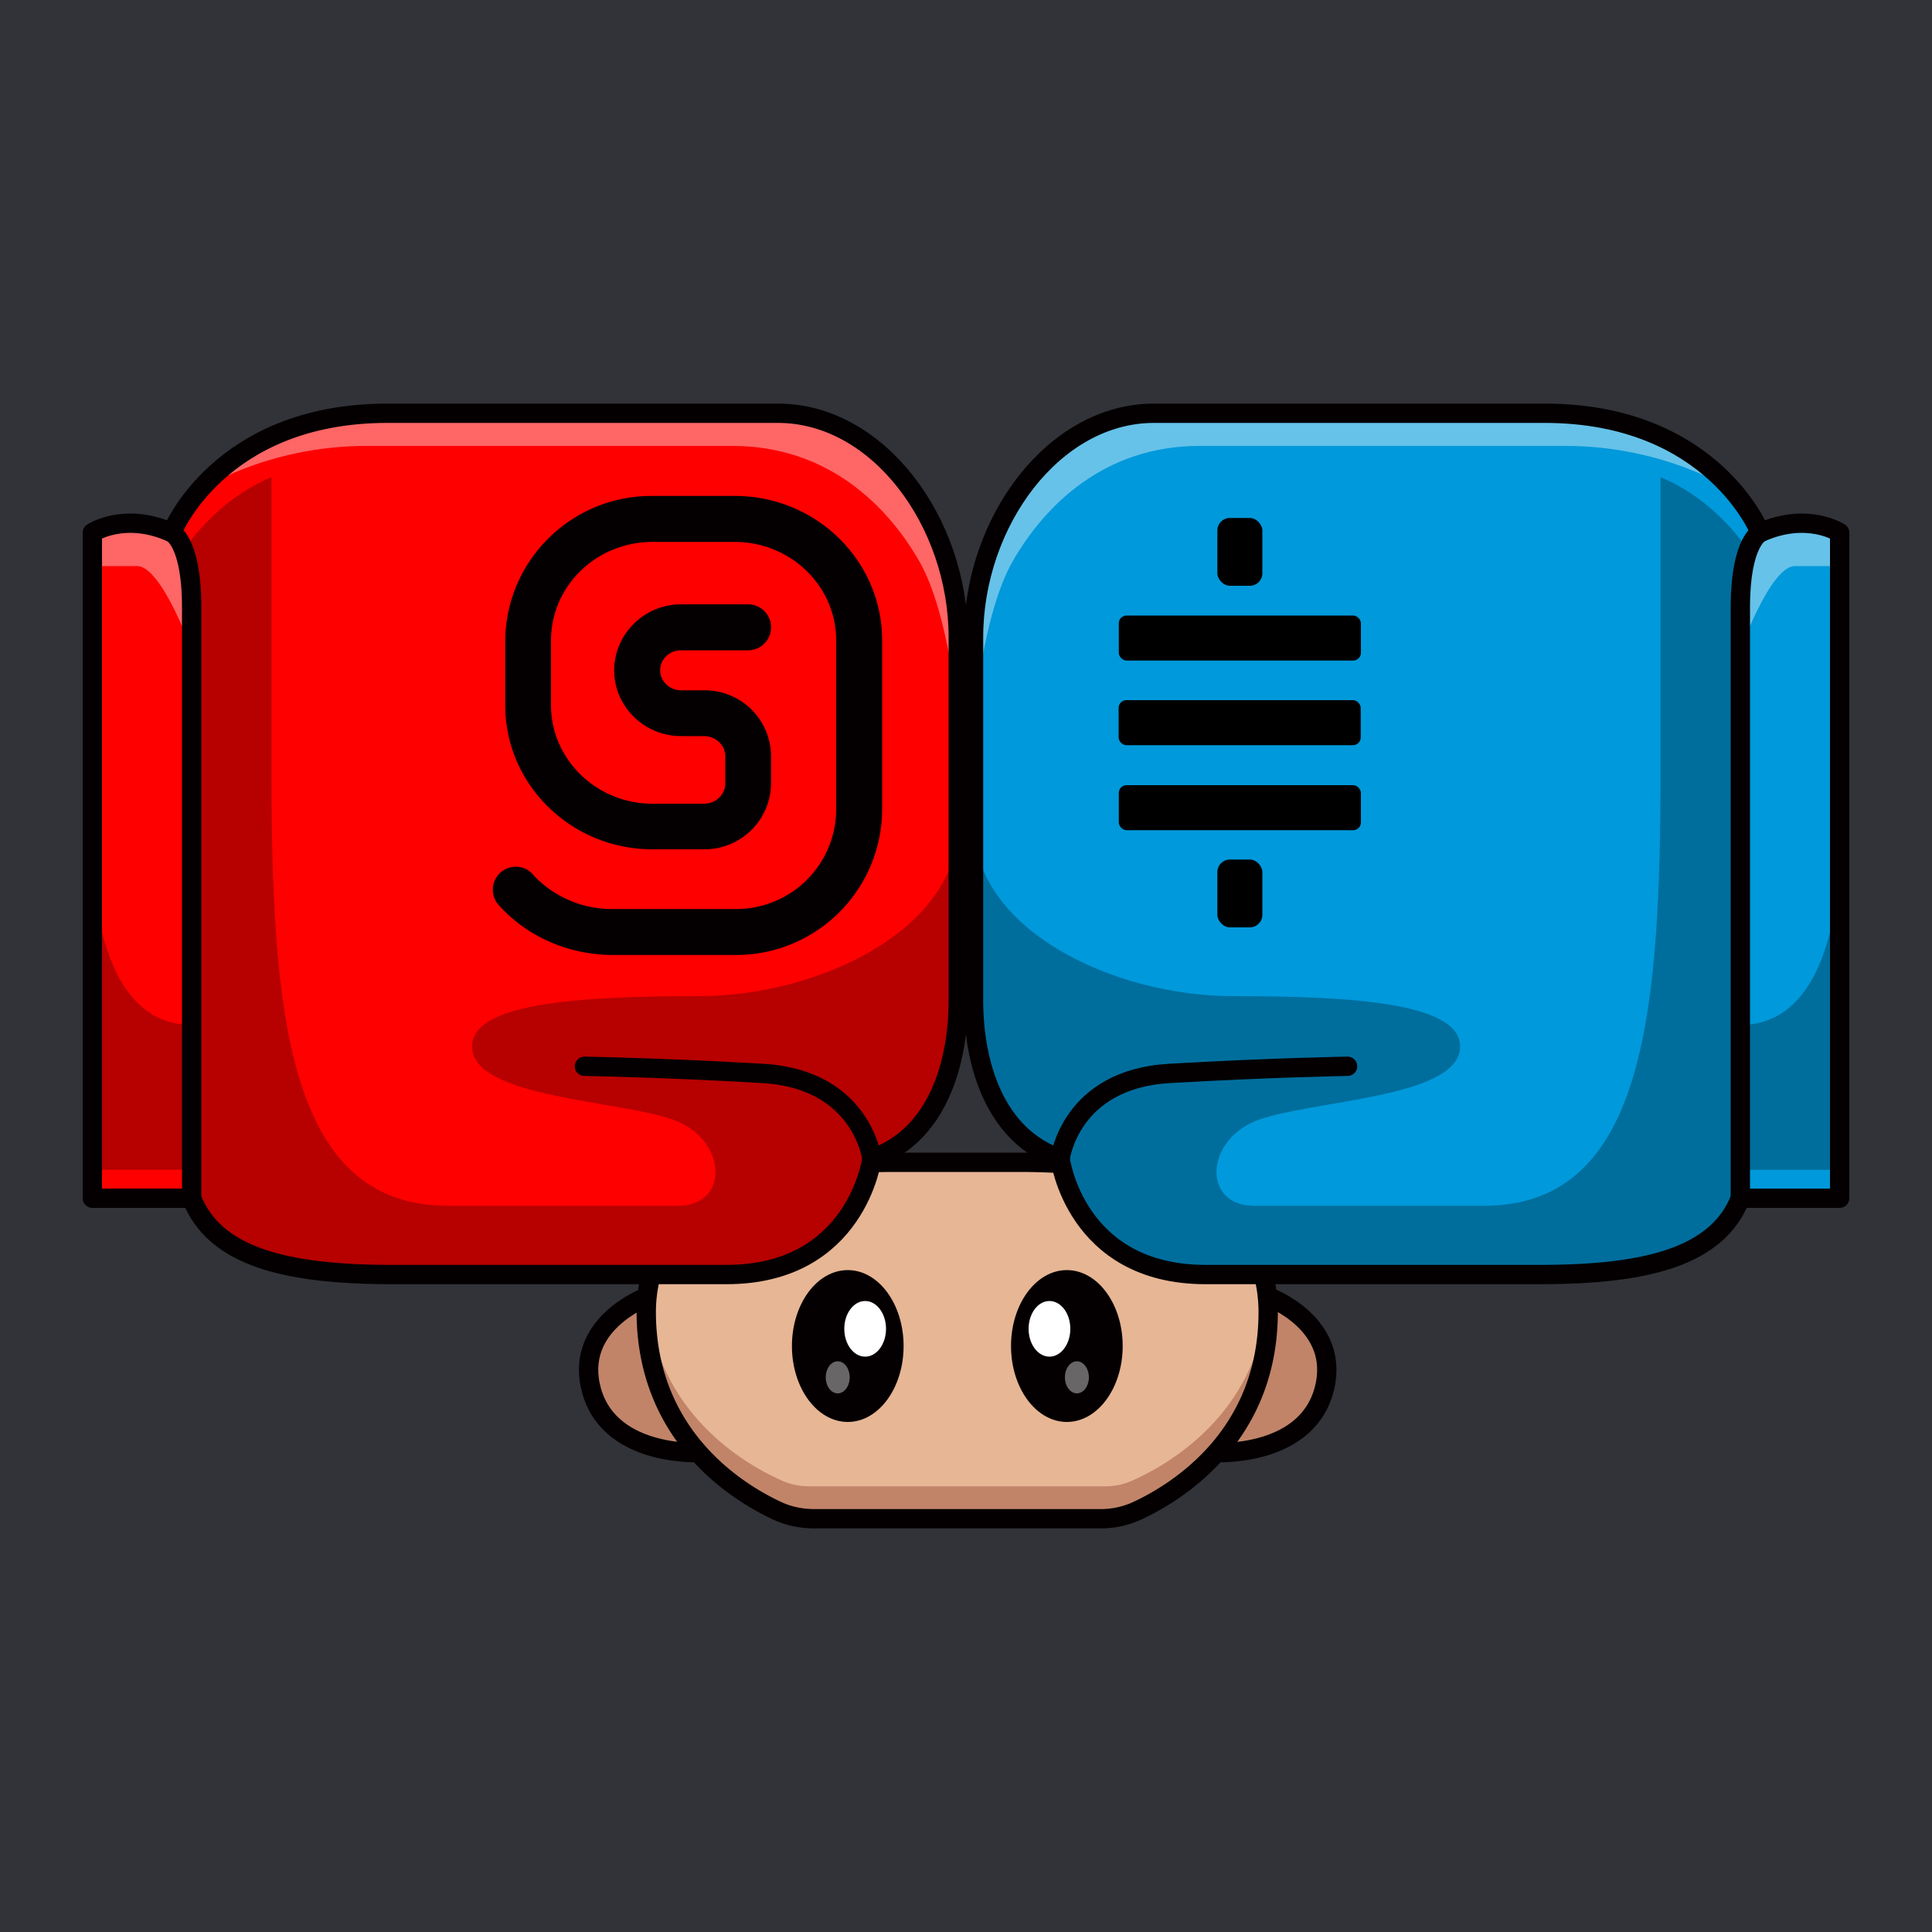 <svg id="a" xmlns="http://www.w3.org/2000/svg" viewBox="0 0 1000 1000"><defs><style>.d{isolation:isolate;opacity:.4}.d,.g,.j,.k,.l,.m,.o{stroke-width:0}.d,.k{fill:#fff}.p{fill:none}.j{fill:#c18469}.l{fill:#006e9d}.p{stroke:#040001;stroke-linecap:round;stroke-linejoin:round;stroke-width:10px}.m{fill:#b70000}.o{fill:#040001}</style></defs><path id="b" d="M0 0h1000v1000H0V0Z" style="fill:#313338;stroke-width:0"/><g id="c"><path d="M0 0h1000v1000H0V0Z" style="fill:none;stroke-width:0"/><path class="j" d="M364 751.8s-47.6 3.4-57.7-31.6c-10-34.9 27-49 27-49s5.4 44.7 30.7 80.6Z"/><path class="p" d="M364 751.8s-47.6 3.4-57.7-31.6c-10-34.9 28.6-49 28.6-49s3.8 44.7 29.1 80.6Z"/><path class="j" d="M627.4 751.8s47.6 3.4 57.7-31.6c10-34.9-27-49-27-49s-5.4 44.7-30.7 80.6Z"/><path class="p" d="M627.4 751.8s47.6 3.4 57.7-31.6c10-34.9-28.6-49-28.6-49s-3.8 44.7-29.1 80.6h0Z"/><path d="M656.4 679.5V678c-1-58.2-58.9-76.4-129.1-76.4h-63.6c-70.3 0-128 18.2-129.2 76.4v2.5c.9 66.6 52.2 94.9 71.1 103a34 34 0 0 0 13.1 2.6h153.6c4.5 0 9-.9 13-2.6 19-8.1 70.3-36.4 71.1-103v-1Z" style="fill:#e7b695;stroke-width:0"/><path class="j" d="M585.4 766.6c-4 1.8-8.6 2.7-13.1 2.7H418.6c-4.5 0-9-.9-13.1-2.6-18.1-7.9-66-34.1-70.7-95l-.4 6.3v2.5c.9 66.6 52.2 94.9 71.1 103a34 34 0 0 0 13.1 2.6h153.6c4.5 0 9-.9 13-2.6 19-8.1 70.3-36.4 71.1-103V678l-.3-6.3c-4.6 60.8-52.6 87.1-70.7 95l.1-.1Z"/><ellipse class="o" cx="438.8" cy="696.7" rx="28.9" ry="39.3"/><ellipse class="k" cx="447.8" cy="687.8" rx="10.8" ry="14.4"/><ellipse class="d" cx="433.6" cy="712.9" rx="6.2" ry="8.3"/><ellipse class="o" cx="552.2" cy="696.7" rx="28.9" ry="39.3"/><ellipse class="k" cx="543.2" cy="687.8" rx="10.8" ry="14.4"/><ellipse class="d" cx="557.4" cy="712.9" rx="6.2" ry="8.3"/><path class="p" d="M656.4 679.5v-.6h0v-.9c-1-58.2-58.9-76.4-129.1-76.4h-63.6c-70.3 0-128 18.2-129.2 76.4v1h0v1.5h0c.8 62.7 46.3 91.4 67.4 101.3 6 2.9 12.8 4.3 19.7 4.3h147.8a45 45 0 0 0 19.6-4.3c21.1-9.9 66.7-38.6 67.4-101.3h0v-1h0Z"/><path d="M99.2 620.2H47.8V275.7s16.8-11 41.1 0c0 0 24.3-61.8 111.6-61.8h202.2c51.9 0 93.3 56.3 93.3 116v187.8c0 33-10.9 70.3-44.7 82 0 0-7.8 60-75.3 60H203c-55.9 0-92-9.5-103.8-39.5Z" style="fill:red;stroke-width:0"/><path class="d" d="M103 254s34.5-23.2 86.8-23.2h189.3c49.7 0 80.3 31.3 96.5 59.3 16.2 28 20.5 84 20.5 84v-55.3s-1.4-29.3-20.9-60.3-50.2-43.4-63.2-44-199.4 0-221.4 0S129 223.2 103 254Zm-55.2 39H71c13 0 29.2 46 29.2 46s1.1-34.2-2.8-46c-3.8-11.8-5.2-14.7-11.9-18.7s-24.5-3-25.3-2.9-12.4 4.3-12.4 4.3V293Z"/><path class="m" d="M47.8 436.8s-3 93.7 51.4 93.7v75H47.8V436.7v.1Z"/><path class="m" d="M95.2 284.8s15.8-25.6 45.3-37.8v148.8c0 126 7.3 228.3 91.3 228.3H351c27 0 25.5-34.9-3-44.7-28.4-9.8-100.1-11.3-103.5-35.8-3.5-24.6 55.4-28 117.3-28S496 481.2 496 426.7V519s-.5 42-17.4 60.7c-16.8 18.6-26.9 19-27.8 22.8-1 4-16.6 57.3-74.8 57.3H182.7s-43-1.7-61-14.3c-17.8-12.6-22.5-24.4-22.5-30V301l-4-16.2Z"/><path class="o" d="M380.4 494.3h-63c-22.4 0-43.7-9-58.4-24.9l-1.5-1.7a11.9 11.9 0 0 1 17.9-15.6l1 1.2a55.7 55.7 0 0 0 41 17.2h63a51.7 51.7 0 0 0 52.4-50.9v-88.2c0-28-23.5-50.9-52.5-50.9h-42.6c-29 0-52.5 22.8-52.5 51V365c0 28 23.5 51 52.5 51h26.7c6 0 11-4.7 11-10.4v-14.2c0-5.7-5-10.4-11-10.4h-11.9c-19 0-34.6-15.3-34.6-34s15.5-34.2 34.6-34.2h34.7a11.9 11.9 0 0 1 0 23.8h-34.7c-6 0-10.8 4.6-10.8 10.3s4.8 10.4 10.8 10.4h12c19-.1 34.4 15 34.6 34v14.3a34.4 34.4 0 0 1-34.7 34h-26.7c-42 0-76.2-33.4-76.2-74.6v-33.6c.5-41.6 34.6-75 76.2-74.7h42.7c42 0 76.2 33.5 76.2 74.7v88.2a75.6 75.6 0 0 1-76.3 74.7h.1Z"/><path class="p" d="M99.2 620.2H47.8V275.7s16.8-11 41.1 0c0 0 24.3-61.8 111.6-61.8h202.2c51.9 0 93.3 56.3 93.3 116v187.8c0 33-10.9 70.3-44.7 82 0 0-7.8 60-75.3 60H203c-55.9 0-92-9.5-103.8-39.5Z"/><path class="p" d="M99.2 620.2V314.4c0-34.3-10.3-38.7-10.3-38.7m362.4 324.1s-5-41.3-56.7-44.2a2517 2517 0 0 0-92.1-3.7"/><path d="M900.8 620.2h51.4V275.7s-16.8-11-41.1 0c0 0-24.3-61.8-111.6-61.8H597.3c-51.9 0-93.4 56.3-93.4 116v187.8c0 33 11 70.3 44.8 82 0 0 7.7 60 75.3 60h173c55.9 0 92-9.5 103.8-39.5Z" style="fill:#0099db;stroke-width:0"/><rect class="g" x="630.1" y="268.1" width="23.3" height="35.1" rx="6.5" ry="6.5"/><rect class="g" x="579.1" y="318.6" width="125.3" height="23.3" rx="4" ry="4"/><rect class="g" x="579" y="362.4" width="125.3" height="23.3" rx="4" ry="4"/><rect class="g" x="579.1" y="406.4" width="125.3" height="23.3" rx="4" ry="4"/><rect class="g" x="630.1" y="444.9" width="23.3" height="35.1" rx="6.5" ry="6.5"/><path class="d" d="M897 254s-34.5-23.2-86.8-23.2H620.9c-49.7 0-80.3 31.3-96.5 59.3s-20.5 84-20.5 84v-55.3s1.4-29.3 20.9-60.3c19.5-31 50.2-43.4 63.2-44s199.4 0 221.4 0 61.5 8.7 87.6 39.6v-.1Zm55.2 39H929c-13 0-29.2 46-29.2 46s-1.1-34.2 2.8-46c3.8-11.8 5.2-14.7 11.9-18.7s24.5-3 25.3-2.9 12.4 4.3 12.4 4.3V293Z"/><path class="l" d="M952.2 436.8s3 93.7-51.4 93.7v75h51.4V436.7v.1Z"/><path class="l" d="M904.8 284.8S889 259.2 859.5 247v148.8c0 126-7.3 228.3-91.3 228.3H649c-27 0-25.5-34.9 3-44.7 28.4-9.8 100.1-11.3 103.6-35.8 3.4-24.6-55.5-28-117.4-28s-134.1-34.4-134.1-88.9V519s.5 42 17.4 60.7c16.8 18.6 26.9 19 27.8 22.8s16.6 57.3 74.8 57.3h193.3s43-1.7 61-14.3c17.8-12.6 22.5-24.4 22.5-30V301l4-16.2h-.1Z"/><path class="p" d="M900.8 620.2h51.4V275.7s-16.8-11-41.1 0c0 0-24.3-61.8-111.6-61.8H597.3c-51.9 0-93.4 56.3-93.4 116v187.8c0 33 11 70.3 44.8 82 0 0 7.7 60 75.3 60h173c55.9 0 92-9.5 103.8-39.5Z"/><path class="p" d="M900.8 620.2V314.4c0-34.2 10.3-38.7 10.3-38.7M548.7 599.8s5-41.3 56.7-44.2c51.6-3 92.1-3.7 92.1-3.7"/></g></svg>